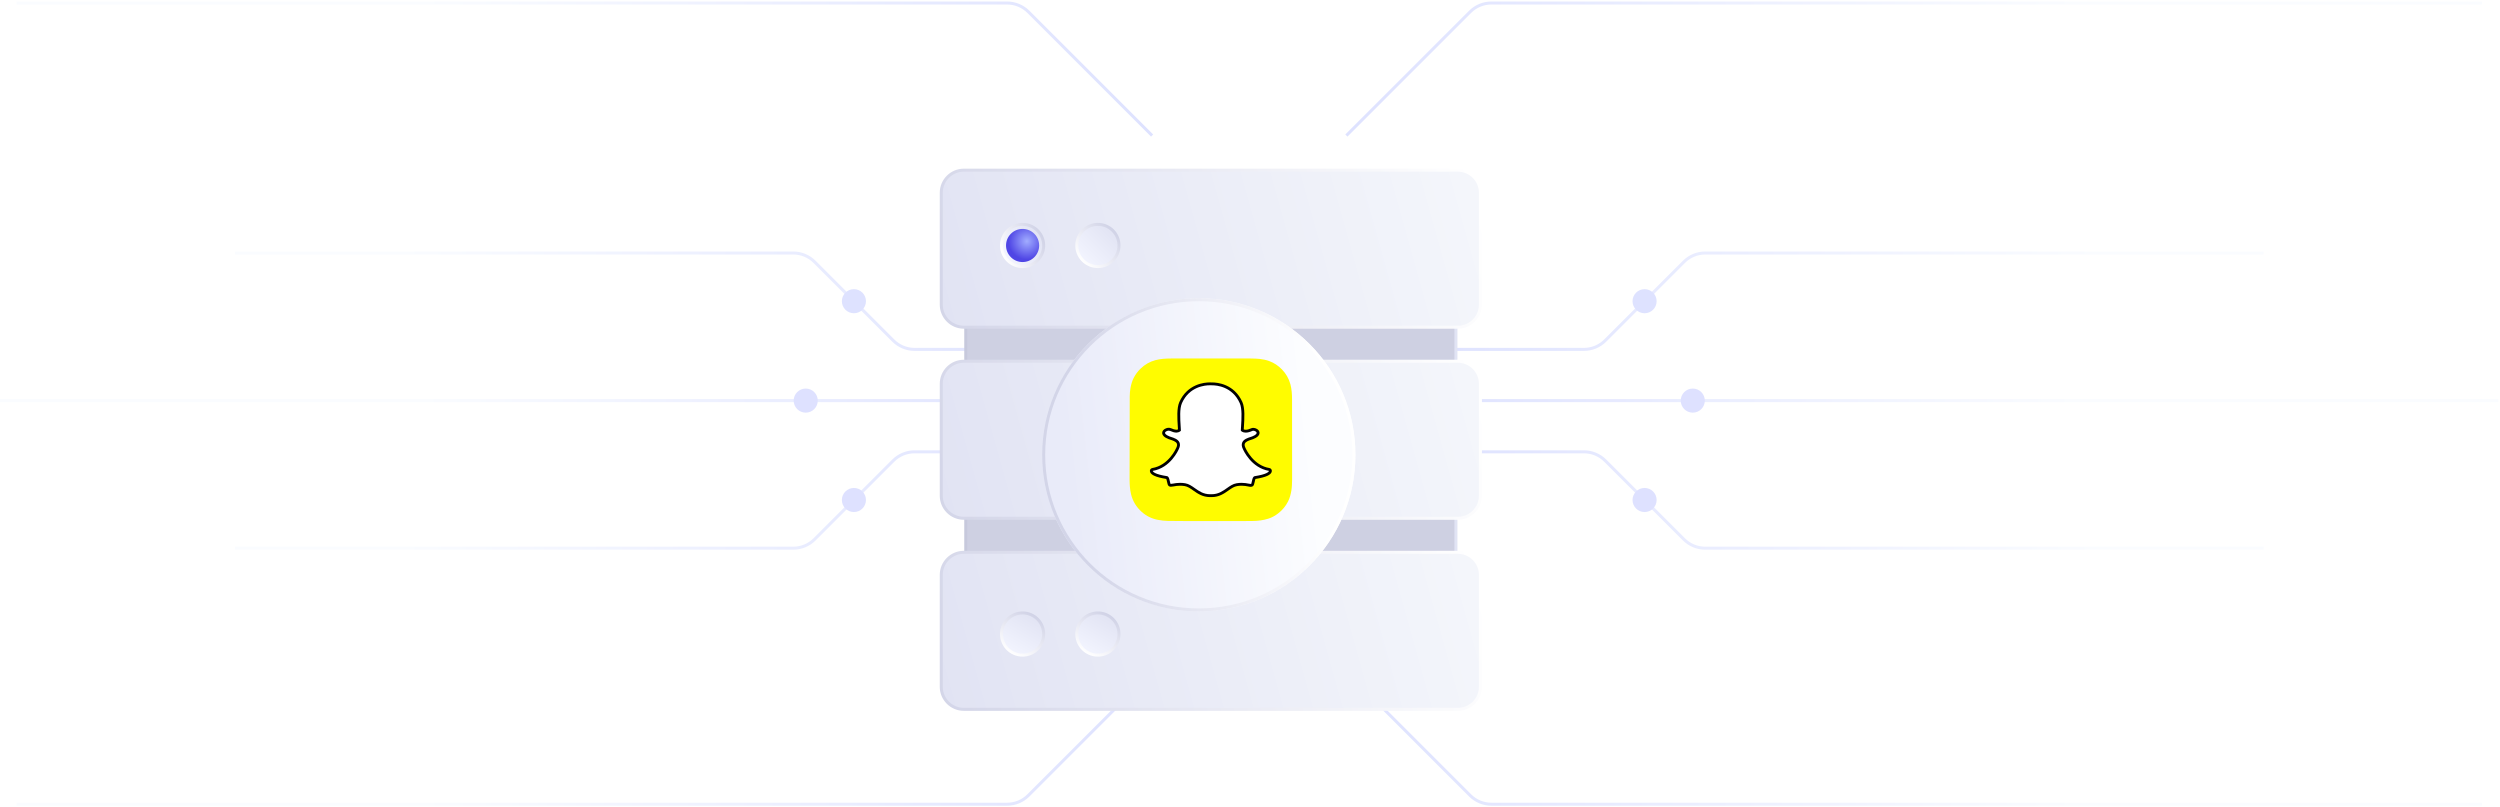 <?xml version="1.0" encoding="UTF-8"?> <svg xmlns="http://www.w3.org/2000/svg" width="830" height="268" viewBox="0 0 830 268" fill="none"><path d="M447 223L488.071 264.071C489.946 265.946 492.49 267 495.142 267H824" stroke="url(#paint0_linear_2275_12245)"></path><path d="M447 45L488.071 3.929C489.946 2.054 492.49 1 495.142 1L824 1" stroke="url(#paint1_linear_2275_12245)"></path><path d="M473 116L525.858 116C528.51 116 531.054 114.946 532.929 113.071L559.071 86.928C560.946 85.053 563.49 83.999 566.142 83.999L751.5 83.999" stroke="url(#paint2_linear_2275_12245)"></path><path d="M473 150L525.858 150C528.51 150 531.054 151.053 532.929 152.928L559.071 179.071C560.946 180.946 563.49 182 566.142 182L751.5 181.999" stroke="url(#paint3_linear_2275_12245)"></path><path d="M467 133L829.5 132.999" stroke="url(#paint4_linear_2275_12245)"></path><circle cx="4" cy="4" r="4" transform="matrix(-4.37114e-08 -1 -1 4.37114e-08 550 170)" fill="#DEE1FF"></circle><circle cx="4" cy="4" r="4" transform="matrix(-4.37114e-08 -1 -1 4.37114e-08 566 137)" fill="#DEE1FF"></circle><circle cx="4" cy="4" r="4" transform="matrix(-4.37114e-08 -1 -1 4.37114e-08 550 104)" fill="#DEE2FF"></circle><path d="M382.5 223L341.429 264.071C339.554 265.946 337.01 267 334.358 267H5.5" stroke="url(#paint5_linear_2275_12245)"></path><path d="M382.5 45L341.429 3.929C339.554 2.054 337.01 1 334.358 1L5.5 1" stroke="url(#paint6_linear_2275_12245)"></path><path d="M356.5 116L303.642 116C300.99 116 298.446 114.946 296.571 113.071L270.429 86.928C268.554 85.053 266.01 83.999 263.358 83.999L78 83.999" stroke="url(#paint7_linear_2275_12245)"></path><path d="M356.5 150L303.642 150C300.99 150 298.446 151.053 296.571 152.928L270.429 179.071C268.554 180.946 266.01 182 263.358 182L78 181.999" stroke="url(#paint8_linear_2275_12245)"></path><path d="M362.5 133L0 132.999" stroke="url(#paint9_linear_2275_12245)"></path><circle cx="283.5" cy="166" r="4" transform="rotate(-90 283.5 166)" fill="#DEE1FF"></circle><circle cx="267.5" cy="133" r="4" transform="rotate(-90 267.5 133)" fill="#DEE1FF"></circle><circle cx="283.5" cy="99.999" r="4" transform="rotate(-90 283.5 99.999)" fill="#DEE2FF"></circle><g filter="url(#filter0_d_2275_12245)"><path d="M332.633 141.999C332.633 137.857 335.991 134.499 340.133 134.499H487.868C492.01 134.499 495.368 137.857 495.368 141.999V179.132C495.368 183.274 492.01 186.632 487.868 186.632H340.133C335.991 186.632 332.633 183.274 332.633 179.132V141.999Z" fill="#CED0E2" stroke="url(#paint10_linear_2275_12245)"></path><path d="M332.633 85.072C332.633 80.929 335.991 77.572 340.133 77.572H487.868C492.01 77.572 495.368 80.929 495.368 85.072V122.204C495.368 126.346 492.01 129.704 487.868 129.704H340.133C335.991 129.704 332.633 126.346 332.633 122.204V85.072Z" fill="#CED0E2" stroke="url(#paint11_linear_2275_12245)"></path><path d="M324.5 51.999C324.5 47.857 327.858 44.499 332 44.499H496C500.142 44.499 503.5 47.857 503.5 51.999V89.132C503.5 93.274 500.142 96.632 496 96.632H332C327.858 96.632 324.5 93.274 324.5 89.132V51.999Z" fill="url(#paint12_linear_2275_12245)" stroke="url(#paint13_linear_2275_12245)"></path><path d="M324.5 115.433C324.5 111.291 327.858 107.933 332 107.933H496C500.142 107.933 503.5 111.291 503.5 115.433V152.565C503.5 156.708 500.142 160.065 496 160.065H332C327.858 160.065 324.5 156.708 324.5 152.565V115.433Z" fill="url(#paint14_linear_2275_12245)" stroke="url(#paint15_linear_2275_12245)"></path><path d="M324.5 178.868C324.5 174.726 327.858 171.368 332 171.368H496C500.142 171.368 503.5 174.726 503.5 178.868V216C503.5 220.142 500.142 223.5 496 223.5H332C327.858 223.5 324.5 220.142 324.5 216V178.868Z" fill="url(#paint16_linear_2275_12245)" stroke="url(#paint17_linear_2275_12245)"></path><g filter="url(#filter1_d_2275_12245)"><circle cx="414" cy="135" r="52" fill="url(#paint18_linear_2275_12245)"></circle><circle cx="414" cy="135" r="51.5" stroke="url(#paint19_linear_2275_12245)"></circle></g><g clip-path="url(#clip0_2275_12245)"><path d="M440.979 147.265V147.267C440.946 148.466 440.936 149.672 440.734 150.863C440.52 152.123 440.213 153.352 439.629 154.496C438.839 156.045 437.754 157.352 436.385 158.42C435.401 159.187 434.327 159.796 433.138 160.18C431.404 160.739 429.615 160.954 427.801 160.964C426.668 160.971 425.537 161 424.404 160.995C416.178 160.96 407.952 161.054 399.726 160.944C398.634 160.929 397.56 160.796 396.489 160.6C394.436 160.225 392.621 159.348 391.068 157.963C389.259 156.349 388.038 154.374 387.487 151.99C387.126 150.432 387.036 148.851 387.021 147.265V146.948C387.021 146.825 387.067 119.993 387.072 119.638C387.084 118.664 387.155 117.697 387.338 116.738C387.56 115.57 387.874 114.432 388.433 113.375C389.024 112.258 389.764 111.254 390.679 110.377C392.081 109.033 393.698 108.082 395.582 107.579C397.282 107.125 399.018 107.025 400.766 107.027C400.768 107.026 400.775 107.008 400.775 107H427.232C427.233 107.009 427.233 107.018 427.233 107.027C428.225 107.045 429.219 107.037 430.206 107.16C431.287 107.294 432.358 107.496 433.381 107.874C434.993 108.471 436.394 109.399 437.59 110.639C438.945 112.044 439.901 113.668 440.408 115.559C440.86 117.247 440.958 118.968 440.961 120.702" fill="#FFFC00"></path><path d="M413.754 152.56C413.866 152.56 413.973 152.556 414.055 152.552C414.119 152.558 414.186 152.56 414.253 152.56C416.607 152.56 418.181 151.447 419.57 150.465C420.566 149.761 421.505 149.097 422.605 148.914C423.145 148.825 423.683 148.779 424.202 148.779C425.138 148.779 425.877 148.924 426.417 149.03C426.749 149.095 427.036 149.15 427.257 149.15C427.489 149.15 427.771 149.099 427.888 148.698C427.981 148.382 428.048 148.075 428.112 147.78C428.273 147.043 428.39 146.593 428.666 146.55C431.619 146.095 433.364 145.423 433.711 144.611C433.748 144.525 433.768 144.439 433.773 144.354C433.786 144.112 433.615 143.9 433.376 143.86C431.031 143.474 428.946 142.234 427.179 140.175C425.81 138.581 425.137 137.057 425.065 136.889C425.062 136.881 425.058 136.873 425.054 136.866C424.714 136.175 424.646 135.578 424.852 135.091C425.233 134.194 426.493 133.794 427.327 133.53C427.534 133.464 427.73 133.402 427.886 133.34C428.625 133.048 429.841 132.431 429.679 131.58C429.561 130.959 428.74 130.527 428.076 130.527C427.892 130.527 427.729 130.559 427.591 130.624C426.841 130.975 426.167 131.153 425.587 131.153C424.865 131.153 424.517 130.878 424.432 130.8C424.453 130.415 424.479 130.009 424.503 129.624C424.503 129.623 424.504 129.619 424.504 129.619C424.673 126.925 424.884 123.572 424.027 121.649C421.46 115.894 416.016 115.447 414.41 115.447C414.367 115.447 413.709 115.44 413.709 115.44C413.68 115.44 413.648 115.439 413.614 115.439C412.003 115.439 406.548 115.887 403.98 121.646C403.122 123.57 403.334 126.925 403.504 129.622L403.512 129.751C403.535 130.117 403.556 130.464 403.575 130.8C403.495 130.873 403.176 131.125 402.528 131.15C401.975 131.129 401.339 130.952 400.639 130.624C400.423 130.523 400.183 130.502 400.021 130.502C399.775 130.502 399.525 130.549 399.316 130.636L399.305 130.641C398.711 130.851 398.322 131.273 398.314 131.715C398.306 132.128 398.613 132.745 400.121 133.34C400.275 133.401 400.472 133.464 400.681 133.53C401.515 133.795 402.774 134.194 403.154 135.091C403.361 135.577 403.293 136.175 402.952 136.866C402.949 136.873 402.945 136.881 402.942 136.889C402.837 137.135 400.297 142.926 394.63 143.859C394.392 143.899 394.22 144.112 394.234 144.354C394.239 144.441 394.26 144.528 394.297 144.612C394.642 145.421 396.386 146.091 399.34 146.547C399.617 146.59 399.734 147.038 399.894 147.771C399.96 148.074 400.027 148.371 400.119 148.683C400.205 148.977 400.396 149.12 400.703 149.12H400.749C400.949 149.12 401.232 149.084 401.59 149.014C402.214 148.893 402.914 148.78 403.804 148.78C404.324 148.78 404.861 148.825 405.402 148.915C406.501 149.098 407.44 149.761 408.434 150.463C409.826 151.447 411.4 152.56 413.754 152.56Z" fill="white"></path><path d="M413.616 115.913C412.099 115.913 406.876 116.321 404.415 121.839C403.605 123.656 403.812 126.948 403.979 129.592C404.005 130.011 404.031 130.418 404.052 130.806L404.061 130.973L403.949 131.098C403.904 131.148 403.483 131.588 402.546 131.624L402.531 131.625L402.515 131.625C401.896 131.601 401.198 131.409 400.44 131.054C400.328 131.001 400.18 130.976 400.023 130.976C399.843 130.976 399.653 131.01 399.496 131.076L399.472 131.085C399.075 131.224 398.794 131.487 398.79 131.724C398.787 131.859 398.888 132.343 400.296 132.899C400.434 132.953 400.615 133.011 400.825 133.077C401.742 133.368 403.127 133.808 403.593 134.906C403.855 135.525 403.784 136.255 403.38 137.076C403.213 137.464 400.597 143.357 394.709 144.328C394.71 144.355 394.717 144.386 394.733 144.422C394.833 144.657 395.467 145.469 399.414 146.078C400.032 146.173 400.183 146.865 400.359 147.67C400.422 147.958 400.487 148.249 400.575 148.549C400.602 148.64 400.607 148.645 400.704 148.645C400.718 148.645 400.734 148.645 400.751 148.645C400.926 148.645 401.192 148.609 401.5 148.548C402.06 148.439 402.827 148.305 403.806 148.305C404.353 148.305 404.916 148.353 405.481 148.447C406.689 148.648 407.671 149.343 408.711 150.078C410.108 151.065 411.552 152.087 413.755 152.087C413.852 152.087 413.946 152.083 414.04 152.079L414.064 152.078L414.089 152.08C414.143 152.084 414.198 152.087 414.253 152.087C416.456 152.087 417.901 151.065 419.297 150.078C420.338 149.343 421.32 148.648 422.528 148.447C423.093 148.353 423.656 148.305 424.203 148.305C425.182 148.305 425.949 148.455 426.509 148.564C426.817 148.625 427.083 148.676 427.258 148.676C427.401 148.676 427.403 148.668 427.434 148.565C427.522 148.264 427.587 147.966 427.65 147.679C427.826 146.873 427.977 146.177 428.595 146.082C432.541 145.473 433.176 144.659 433.276 144.425C433.291 144.388 433.299 144.356 433.3 144.328C427.412 143.359 424.796 137.465 424.63 137.076C424.225 136.255 424.153 135.525 424.417 134.906C424.883 133.808 426.267 133.368 427.183 133.078C427.394 133.011 427.575 132.953 427.713 132.899C428.902 132.429 429.268 131.956 429.214 131.669C429.151 131.338 428.577 131.001 428.077 131.001C427.964 131.001 427.866 131.02 427.793 131.054C426.98 131.435 426.238 131.628 425.587 131.628C424.564 131.628 424.108 131.152 424.06 131.097L423.949 130.973L423.958 130.807C423.978 130.419 424.004 130.013 424.031 129.594C424.197 126.949 424.404 123.66 423.594 121.843C421.142 116.345 415.945 115.921 414.41 115.921C414.373 115.921 413.706 115.914 413.706 115.914C413.678 115.914 413.648 115.913 413.616 115.913ZM413.616 114.965H413.618C413.653 114.965 413.686 114.965 413.717 114.966C413.966 114.968 414.376 114.972 414.413 114.972C415.312 114.972 417.11 115.099 419.042 115.952C420.146 116.439 421.14 117.098 421.995 117.91C423.014 118.878 423.844 120.071 424.462 121.456C425.367 123.485 425.152 126.903 424.979 129.649L424.979 129.653C424.96 129.947 424.941 130.254 424.923 130.554C425.056 130.615 425.271 130.679 425.588 130.679C426.099 130.679 426.705 130.516 427.392 130.194C427.593 130.1 427.824 130.053 428.078 130.053C428.487 130.053 428.917 130.173 429.291 130.393C429.761 130.669 430.064 131.059 430.147 131.491C430.201 131.777 430.199 132.342 429.571 132.916C429.225 133.231 428.718 133.523 428.063 133.781C427.891 133.849 427.687 133.914 427.471 133.982C426.721 134.22 425.587 134.581 425.291 135.277C425.141 135.63 425.205 136.095 425.482 136.656C425.489 136.672 425.496 136.687 425.503 136.702C425.572 136.864 426.217 138.325 427.541 139.866C428.292 140.743 429.121 141.475 430.001 142.044C431.075 142.738 432.237 143.192 433.455 143.392C433.934 143.471 434.275 143.897 434.249 144.381C434.24 144.521 434.208 144.66 434.151 144.795C434.15 144.796 434.15 144.796 434.149 144.797C433.956 145.249 433.508 145.634 432.779 145.973C431.888 146.386 430.556 146.734 428.82 147.007C428.732 147.174 428.641 147.593 428.578 147.88C428.512 148.185 428.443 148.499 428.345 148.832C428.239 149.193 427.964 149.625 427.259 149.625C426.992 149.625 426.684 149.564 426.328 149.495C425.807 149.393 425.094 149.253 424.204 149.253C423.71 149.253 423.199 149.297 422.684 149.382C421.692 149.548 420.837 150.152 419.847 150.851C418.399 151.875 416.759 153.034 414.254 153.034C414.186 153.034 414.118 153.032 414.05 153.027C413.967 153.031 413.865 153.034 413.756 153.034C411.251 153.034 409.611 151.875 408.165 150.852L408.162 150.85C407.172 150.151 406.318 149.548 405.326 149.382C404.812 149.297 404.301 149.253 403.807 149.253C402.957 149.253 402.284 149.362 401.683 149.479C401.29 149.556 400.986 149.593 400.752 149.593L400.729 149.594H400.705C400.189 149.594 399.81 149.311 399.665 148.815C399.569 148.489 399.501 148.182 399.433 147.872C399.374 147.603 399.28 147.172 399.192 147.003C397.455 146.73 396.123 146.383 395.232 145.969C394.505 145.632 394.057 145.248 393.863 144.798C393.804 144.663 393.77 144.523 393.762 144.38C393.735 143.897 394.077 143.47 394.556 143.391C399.968 142.499 402.407 136.938 402.508 136.701C402.514 136.686 402.522 136.67 402.529 136.655C402.806 136.094 402.87 135.629 402.72 135.276C402.425 134.58 401.291 134.22 400.54 133.982C400.323 133.913 400.118 133.848 399.948 133.781C399.209 133.489 398.681 133.173 398.333 132.813C397.917 132.385 397.836 131.974 397.841 131.706C397.854 131.056 398.351 130.478 399.141 130.196C399.408 130.085 399.712 130.027 400.022 130.027C400.233 130.027 400.546 130.056 400.842 130.194C401.475 130.49 402.042 130.652 402.529 130.675C402.788 130.662 402.97 130.606 403.087 130.553C403.073 130.299 403.056 130.039 403.039 129.767L403.032 129.651C402.859 126.903 402.643 123.483 403.549 121.452C404.169 120.062 405.002 118.866 406.025 117.896C406.883 117.083 407.88 116.425 408.989 115.938C410.918 115.092 412.716 114.965 413.616 114.965Z" fill="#020202"></path></g><circle cx="351.501" cy="69.5" r="7" transform="rotate(60 351.501 69.5)" fill="url(#paint20_linear_2275_12245)" stroke="url(#paint21_linear_2275_12245)"></circle><circle cx="351.5" cy="69.5" r="5.5" transform="rotate(45 351.5 69.5)" fill="url(#paint22_radial_2275_12245)"></circle><circle cx="351.499" cy="198.5" r="7" transform="rotate(30 351.499 198.5)" fill="url(#paint23_linear_2275_12245)" stroke="url(#paint24_linear_2275_12245)"></circle><circle cx="376.5" cy="69.499" r="7" transform="rotate(45 376.5 69.499)" fill="url(#paint25_linear_2275_12245)" stroke="url(#paint26_linear_2275_12245)"></circle><circle cx="376.499" cy="198.5" r="7" transform="rotate(30 376.499 198.5)" fill="url(#paint27_linear_2275_12245)" stroke="url(#paint28_linear_2275_12245)"></circle></g><defs><filter id="filter0_d_2275_12245" x="298.2" y="42.199" width="207.6" height="207.601" filterUnits="userSpaceOnUse" color-interpolation-filters="sRGB"><feFlood flood-opacity="0" result="BackgroundImageFix"></feFlood><feColorMatrix in="SourceAlpha" type="matrix" values="0 0 0 0 0 0 0 0 0 0 0 0 0 0 0 0 0 0 127 0" result="hardAlpha"></feColorMatrix><feOffset dx="-12" dy="12"></feOffset><feGaussianBlur stdDeviation="6.9"></feGaussianBlur><feComposite in2="hardAlpha" operator="out"></feComposite><feColorMatrix type="matrix" values="0 0 0 0 0.845 0 0 0 0 0.85 0 0 0 0 0.879 0 0 0 0.16 0"></feColorMatrix><feBlend mode="normal" in2="BackgroundImageFix" result="effect1_dropShadow_2275_12245"></feBlend><feBlend mode="normal" in="SourceGraphic" in2="effect1_dropShadow_2275_12245" result="shape"></feBlend></filter><filter id="filter1_d_2275_12245" x="347.2" y="76.2" width="125.6" height="125.6" filterUnits="userSpaceOnUse" color-interpolation-filters="sRGB"><feFlood flood-opacity="0" result="BackgroundImageFix"></feFlood><feColorMatrix in="SourceAlpha" type="matrix" values="0 0 0 0 0 0 0 0 0 0 0 0 0 0 0 0 0 0 127 0" result="hardAlpha"></feColorMatrix><feOffset dx="-4" dy="4"></feOffset><feGaussianBlur stdDeviation="5.4"></feGaussianBlur><feComposite in2="hardAlpha" operator="out"></feComposite><feColorMatrix type="matrix" values="0 0 0 0 0.797 0 0 0 0 0.803 0 0 0 0 0.833 0 0 0 0.31 0"></feColorMatrix><feBlend mode="normal" in2="BackgroundImageFix" result="effect1_dropShadow_2275_12245"></feBlend><feBlend mode="normal" in="SourceGraphic" in2="effect1_dropShadow_2275_12245" result="shape"></feBlend></filter><linearGradient id="paint0_linear_2275_12245" x1="447" y1="245" x2="824" y2="245" gradientUnits="userSpaceOnUse"><stop stop-color="#DEE2FF"></stop><stop offset="0.644" stop-color="#FAFCFF"></stop></linearGradient><linearGradient id="paint1_linear_2275_12245" x1="447" y1="23" x2="824" y2="23" gradientUnits="userSpaceOnUse"><stop stop-color="#DEE2FF"></stop><stop offset="0.644" stop-color="#FAFCFF"></stop></linearGradient><linearGradient id="paint2_linear_2275_12245" x1="473" y1="99.999" x2="751.5" y2="99.999" gradientUnits="userSpaceOnUse"><stop stop-color="#DEE2FF"></stop><stop offset="0.801" stop-color="#FAFCFF"></stop></linearGradient><linearGradient id="paint3_linear_2275_12245" x1="473" y1="166" x2="751.5" y2="165.999" gradientUnits="userSpaceOnUse"><stop stop-color="#DEE2FF"></stop><stop offset="0.801" stop-color="#FAFCFF"></stop></linearGradient><linearGradient id="paint4_linear_2275_12245" x1="467" y1="132.5" x2="829.5" y2="132.499" gradientUnits="userSpaceOnUse"><stop stop-color="#DEE2FF"></stop><stop offset="0.614" stop-color="#FAFCFF"></stop></linearGradient><linearGradient id="paint5_linear_2275_12245" x1="382.5" y1="245" x2="5.5" y2="245" gradientUnits="userSpaceOnUse"><stop stop-color="#DEE2FF"></stop><stop offset="0.644" stop-color="#FAFCFF"></stop></linearGradient><linearGradient id="paint6_linear_2275_12245" x1="382.5" y1="23" x2="5.5" y2="23" gradientUnits="userSpaceOnUse"><stop stop-color="#DEE2FF"></stop><stop offset="0.644" stop-color="#FAFCFF"></stop></linearGradient><linearGradient id="paint7_linear_2275_12245" x1="356.5" y1="99.999" x2="78" y2="99.999" gradientUnits="userSpaceOnUse"><stop stop-color="#DEE2FF"></stop><stop offset="0.801" stop-color="#FAFCFF"></stop></linearGradient><linearGradient id="paint8_linear_2275_12245" x1="356.5" y1="166" x2="78" y2="165.999" gradientUnits="userSpaceOnUse"><stop stop-color="#DEE2FF"></stop><stop offset="0.801" stop-color="#FAFCFF"></stop></linearGradient><linearGradient id="paint9_linear_2275_12245" x1="362.5" y1="132.5" x2="2.18557e-08" y2="132.499" gradientUnits="userSpaceOnUse"><stop stop-color="#DEE2FF"></stop><stop offset="0.614" stop-color="#FAFCFF"></stop></linearGradient><linearGradient id="paint10_linear_2275_12245" x1="332.133" y1="160.565" x2="495.868" y2="160.565" gradientUnits="userSpaceOnUse"><stop stop-color="#C7C9DC"></stop><stop offset="1" stop-color="#E1E4F4"></stop></linearGradient><linearGradient id="paint11_linear_2275_12245" x1="332.133" y1="103.638" x2="495.868" y2="103.638" gradientUnits="userSpaceOnUse"><stop stop-color="#C7C9DC"></stop><stop offset="1" stop-color="#E1E4F4"></stop></linearGradient><linearGradient id="paint12_linear_2275_12245" x1="498" y1="45.5" x2="324" y2="94" gradientUnits="userSpaceOnUse"><stop stop-color="#F4F6FB"></stop><stop offset="1" stop-color="#E1E3F3"></stop></linearGradient><linearGradient id="paint13_linear_2275_12245" x1="324" y1="97" x2="500.5" y2="46" gradientUnits="userSpaceOnUse"><stop stop-color="#D3D5E8"></stop><stop offset="1" stop-color="white"></stop></linearGradient><linearGradient id="paint14_linear_2275_12245" x1="498" y1="108.934" x2="324" y2="157.434" gradientUnits="userSpaceOnUse"><stop stop-color="#F4F6FB"></stop><stop offset="1" stop-color="#E1E3F3"></stop></linearGradient><linearGradient id="paint15_linear_2275_12245" x1="324" y1="160.434" x2="500.5" y2="109.434" gradientUnits="userSpaceOnUse"><stop stop-color="#D3D5E8"></stop><stop offset="1" stop-color="white"></stop></linearGradient><linearGradient id="paint16_linear_2275_12245" x1="498" y1="172.368" x2="324" y2="220.868" gradientUnits="userSpaceOnUse"><stop stop-color="#F4F6FB"></stop><stop offset="1" stop-color="#E1E3F3"></stop></linearGradient><linearGradient id="paint17_linear_2275_12245" x1="324" y1="223.868" x2="500.5" y2="172.868" gradientUnits="userSpaceOnUse"><stop stop-color="#D3D5E8"></stop><stop offset="1" stop-color="white"></stop></linearGradient><linearGradient id="paint18_linear_2275_12245" x1="447.5" y1="95.37" x2="366.681" y2="104.356" gradientUnits="userSpaceOnUse"><stop stop-color="#FCFDFF"></stop><stop offset="1" stop-color="#E9EBF9"></stop></linearGradient><linearGradient id="paint19_linear_2275_12245" x1="378" y1="172.893" x2="458.909" y2="165.123" gradientUnits="userSpaceOnUse"><stop stop-color="#D3D5E8"></stop><stop offset="1" stop-color="white"></stop></linearGradient><linearGradient id="paint20_linear_2275_12245" x1="351.501" y1="62" x2="351.501" y2="77" gradientUnits="userSpaceOnUse"><stop stop-color="#E1E3F3"></stop><stop offset="1" stop-color="#F3F5FF"></stop></linearGradient><linearGradient id="paint21_linear_2275_12245" x1="351.501" y1="62" x2="351.501" y2="77" gradientUnits="userSpaceOnUse"><stop stop-color="#D0D2E6"></stop><stop offset="1" stop-color="white"></stop></linearGradient><radialGradient id="paint22_radial_2275_12245" cx="0" cy="0" r="1" gradientUnits="userSpaceOnUse" gradientTransform="translate(351.5 67.5) rotate(55.008) scale(6.103)"><stop stop-color="#A1ACFF"></stop><stop offset="1" stop-color="#4F46E5"></stop></radialGradient><linearGradient id="paint23_linear_2275_12245" x1="351.499" y1="191" x2="351.499" y2="206" gradientUnits="userSpaceOnUse"><stop stop-color="#E1E3F3"></stop><stop offset="1" stop-color="#F3F5FF"></stop></linearGradient><linearGradient id="paint24_linear_2275_12245" x1="351.499" y1="191" x2="351.499" y2="206" gradientUnits="userSpaceOnUse"><stop stop-color="#D0D2E6"></stop><stop offset="1" stop-color="white"></stop></linearGradient><linearGradient id="paint25_linear_2275_12245" x1="376.5" y1="61.999" x2="376.5" y2="76.999" gradientUnits="userSpaceOnUse"><stop stop-color="#E1E3F3"></stop><stop offset="1" stop-color="#F3F5FF"></stop></linearGradient><linearGradient id="paint26_linear_2275_12245" x1="376.5" y1="61.999" x2="376.5" y2="76.999" gradientUnits="userSpaceOnUse"><stop stop-color="#D0D2E6"></stop><stop offset="1" stop-color="white"></stop></linearGradient><linearGradient id="paint27_linear_2275_12245" x1="376.499" y1="191" x2="376.499" y2="206" gradientUnits="userSpaceOnUse"><stop stop-color="#E1E3F3"></stop><stop offset="1" stop-color="#F3F5FF"></stop></linearGradient><linearGradient id="paint28_linear_2275_12245" x1="376.499" y1="191" x2="376.499" y2="206" gradientUnits="userSpaceOnUse"><stop stop-color="#D0D2E6"></stop><stop offset="1" stop-color="white"></stop></linearGradient><clipPath id="clip0_2275_12245"><rect width="54" height="54" fill="white" transform="matrix(-1 0 0 1 441 107)"></rect></clipPath></defs></svg> 